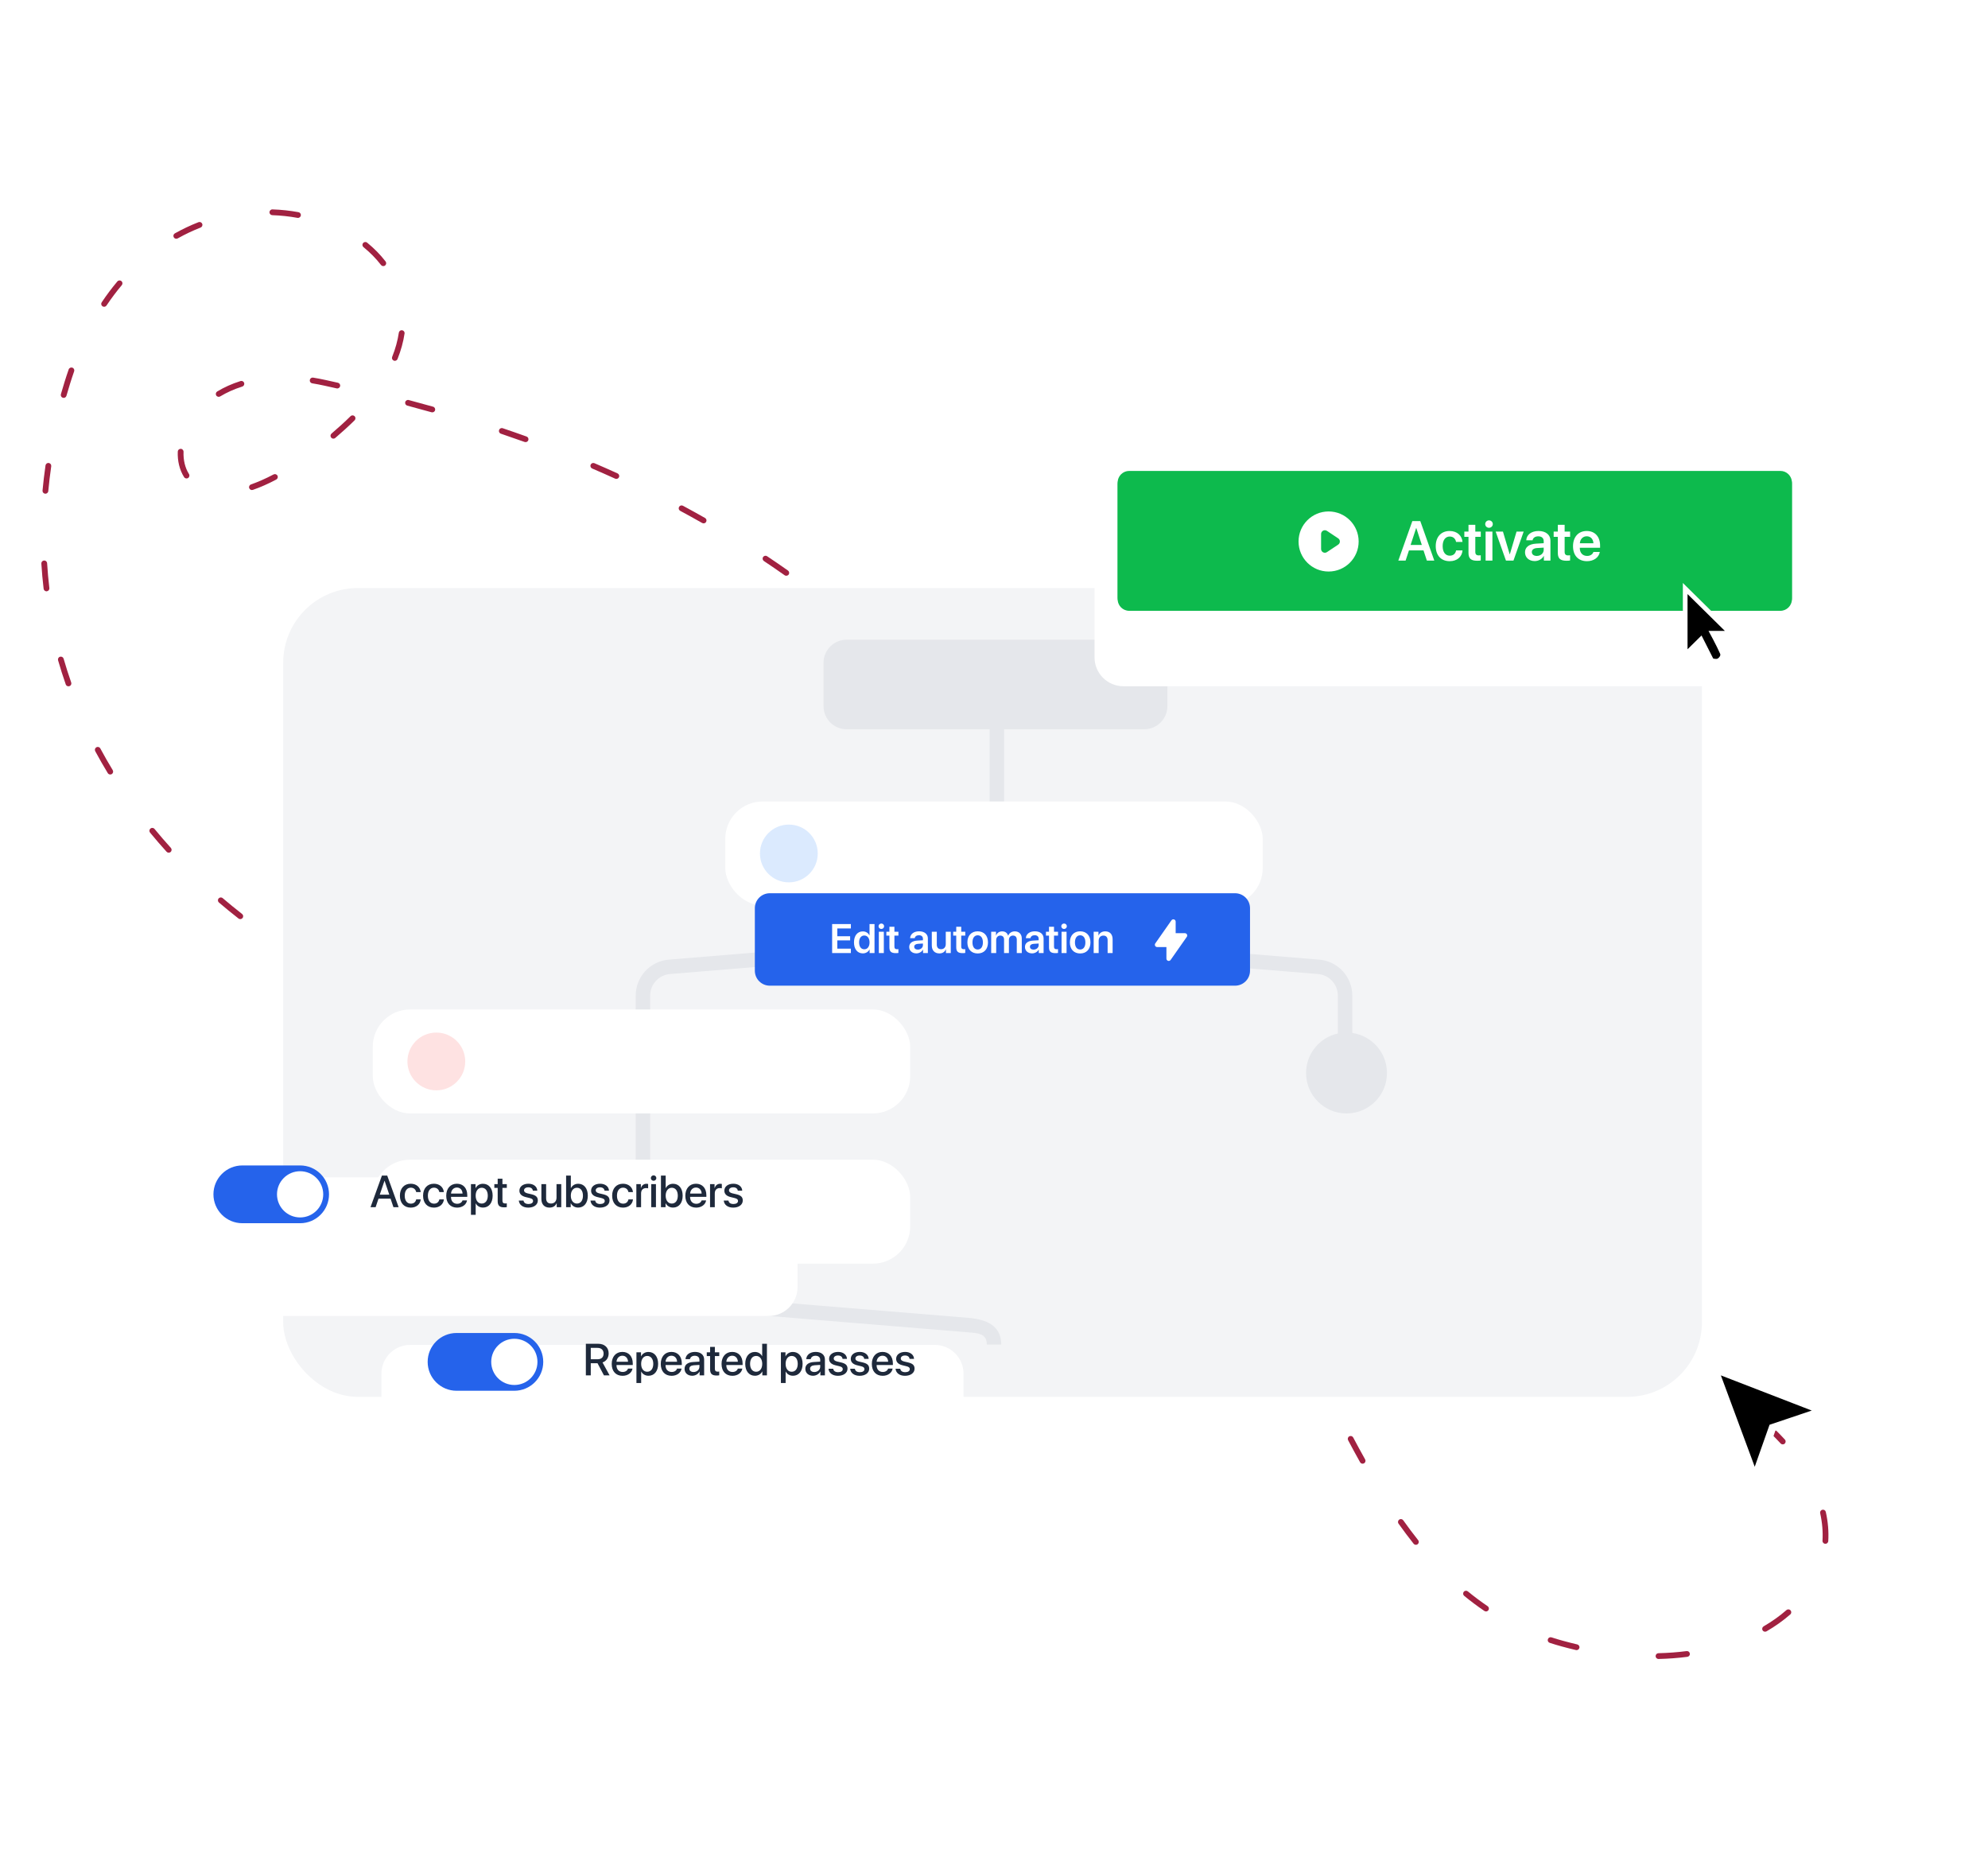 <svg width="532" height="500" viewBox="0 0 532 500" fill="none" xmlns="http://www.w3.org/2000/svg">
<path fill-rule="evenodd" clip-rule="evenodd" d="M72.116 56.774C72.131 56.347 72.488 56.013 72.915 56.027C75.289 56.107 77.618 56.359 79.879 56.772C80.299 56.848 80.577 57.251 80.5 57.671C80.424 58.09 80.021 58.369 79.601 58.292C77.415 57.893 75.161 57.649 72.863 57.572C72.436 57.558 72.102 57.2 72.116 56.774ZM54.116 59.887C54.272 60.285 54.076 60.733 53.679 60.889C51.614 61.698 49.566 62.661 47.553 63.788C47.18 63.996 46.709 63.863 46.5 63.491C46.292 63.118 46.425 62.647 46.797 62.439C48.873 61.277 50.984 60.284 53.114 59.45C53.512 59.294 53.961 59.49 54.116 59.887ZM97.161 65.036C97.431 64.705 97.918 64.655 98.249 64.925C100.11 66.44 101.77 68.124 103.186 69.957C103.447 70.295 103.384 70.781 103.046 71.042C102.708 71.302 102.223 71.24 101.962 70.902C100.623 69.168 99.048 67.569 97.272 66.124C96.941 65.854 96.891 65.367 97.161 65.036ZM32.493 75.213C32.821 75.488 32.863 75.975 32.588 76.302C31.172 77.989 29.806 79.802 28.502 81.747C28.264 82.101 27.784 82.196 27.429 81.958C27.075 81.721 26.98 81.241 27.218 80.886C28.552 78.896 29.951 77.038 31.404 75.308C31.679 74.981 32.166 74.939 32.493 75.213ZM107.611 88.361C108.033 88.424 108.324 88.817 108.261 89.239C107.93 91.458 107.312 93.737 106.382 96.061C106.224 96.457 105.774 96.65 105.377 96.491C104.981 96.333 104.788 95.883 104.946 95.487C105.834 93.268 106.419 91.105 106.732 89.011C106.795 88.589 107.188 88.298 107.611 88.361ZM19.366 98.373C19.769 98.515 19.981 98.956 19.84 99.359C19.461 100.437 19.097 101.54 18.747 102.667C18.411 103.748 18.089 104.827 17.781 105.901C17.664 106.312 17.236 106.549 16.825 106.432C16.415 106.314 16.177 105.886 16.295 105.476C16.606 104.39 16.931 103.301 17.27 102.209C17.625 101.064 17.995 99.944 18.38 98.847C18.522 98.444 18.963 98.232 19.366 98.373ZM82.907 101.677C82.975 101.255 83.373 100.969 83.794 101.038C84.891 101.216 86.012 101.431 87.158 101.683C88.238 101.92 89.329 102.163 90.431 102.411C90.848 102.505 91.109 102.919 91.016 103.335C90.922 103.752 90.508 104.013 90.091 103.919C88.992 103.672 87.903 103.429 86.825 103.192C85.706 102.946 84.613 102.737 83.546 102.564C83.124 102.495 82.838 102.098 82.907 101.677ZM65.341 102.462C65.469 102.869 65.242 103.303 64.835 103.431C62.628 104.123 60.66 105.022 58.928 106.067C58.562 106.288 58.087 106.171 57.866 105.805C57.645 105.44 57.763 104.965 58.128 104.744C59.97 103.633 62.051 102.684 64.371 101.956C64.779 101.828 65.213 102.054 65.341 102.462ZM108.441 107.587C108.55 107.174 108.974 106.928 109.386 107.038C111.529 107.606 113.699 108.199 115.894 108.818C116.305 108.934 116.544 109.361 116.428 109.772C116.312 110.183 115.885 110.422 115.474 110.306C113.287 109.689 111.125 109.098 108.99 108.532C108.577 108.422 108.331 107.999 108.441 107.587ZM94.9 111.366C95.201 111.669 95.198 112.159 94.895 112.459C94.072 113.274 93.209 114.091 92.303 114.909C91.43 115.697 90.57 116.455 89.722 117.184C89.398 117.462 88.91 117.425 88.632 117.101C88.353 116.778 88.39 116.29 88.714 116.011C89.552 115.292 90.403 114.542 91.267 113.762C92.155 112.96 93.001 112.159 93.807 111.361C94.11 111.061 94.6 111.063 94.9 111.366ZM133.551 115.062C133.688 114.657 134.127 114.44 134.531 114.577C136.643 115.29 138.77 116.03 140.91 116.799C141.312 116.944 141.521 117.387 141.376 117.788C141.232 118.19 140.789 118.399 140.387 118.254C138.257 117.489 136.139 116.752 134.036 116.041C133.632 115.905 133.415 115.466 133.551 115.062ZM48.374 120.09C48.801 120.106 49.134 120.465 49.117 120.892C49.032 123.121 49.53 125.174 50.57 126.836C50.797 127.198 50.687 127.675 50.325 127.901C49.963 128.127 49.486 128.018 49.259 127.656C48.03 125.694 47.477 123.324 47.572 120.832C47.588 120.406 47.948 120.073 48.374 120.09ZM13.055 123.879C13.478 123.94 13.771 124.332 13.71 124.754C13.387 126.987 13.124 129.203 12.92 131.399C12.88 131.824 12.504 132.137 12.079 132.097C11.653 132.058 11.341 131.681 11.38 131.256C11.587 129.033 11.853 126.792 12.179 124.533C12.24 124.111 12.633 123.818 13.055 123.879ZM158.06 124.342C158.229 123.95 158.683 123.768 159.076 123.936C161.13 124.816 163.191 125.725 165.258 126.664C165.647 126.841 165.819 127.299 165.642 127.688C165.465 128.076 165.007 128.248 164.618 128.071C162.562 127.137 160.511 126.232 158.467 125.357C158.074 125.189 157.892 124.734 158.06 124.342ZM74.246 127.268C74.446 127.645 74.302 128.113 73.924 128.312C71.706 129.485 69.623 130.397 67.675 131.075C67.272 131.216 66.831 131.003 66.69 130.599C66.55 130.196 66.763 129.756 67.166 129.615C69.032 128.966 71.043 128.087 73.201 126.946C73.579 126.746 74.047 126.891 74.246 127.268ZM181.713 135.638C181.916 135.262 182.384 135.121 182.761 135.323C184.73 136.382 186.701 137.47 188.672 138.591C189.043 138.802 189.173 139.274 188.961 139.645C188.75 140.016 188.278 140.145 187.907 139.934C185.947 138.82 183.987 137.737 182.028 136.685C181.652 136.483 181.511 136.014 181.713 135.638ZM204.21 149.042C204.447 148.687 204.927 148.592 205.282 148.828C207.145 150.071 209.004 151.344 210.859 152.65C211.208 152.896 211.292 153.378 211.046 153.727C210.8 154.076 210.317 154.16 209.968 153.914C208.124 152.616 206.276 151.349 204.424 150.114C204.069 149.877 203.973 149.397 204.21 149.042ZM11.788 149.97C12.214 149.944 12.581 150.267 12.607 150.694C12.747 152.935 12.948 155.153 13.208 157.347C13.258 157.771 12.955 158.155 12.531 158.206C12.107 158.256 11.723 157.953 11.672 157.529C11.409 155.306 11.206 153.059 11.064 150.79C11.037 150.364 11.361 149.997 11.788 149.97ZM225.307 164.578C225.578 164.249 226.066 164.201 226.396 164.472C228.124 165.891 229.845 167.342 231.56 168.826C231.882 169.105 231.918 169.593 231.638 169.916C231.358 170.239 230.87 170.274 230.547 169.994C228.843 168.52 227.132 167.077 225.414 165.666C225.084 165.395 225.036 164.908 225.307 164.578ZM16.068 175.717C16.478 175.599 16.907 175.836 17.025 176.246C17.645 178.396 18.322 180.517 19.055 182.611C19.196 183.014 18.983 183.455 18.58 183.596C18.177 183.737 17.736 183.524 17.595 183.122C16.853 181.001 16.167 178.852 15.539 176.674C15.421 176.264 15.658 175.836 16.068 175.717ZM244.747 182.146C245.05 181.845 245.54 181.846 245.841 182.149C247.416 183.732 248.982 185.346 250.539 186.993C250.832 187.303 250.818 187.792 250.508 188.085C250.198 188.378 249.708 188.365 249.415 188.054C247.867 186.418 246.31 184.813 244.744 183.239C244.443 182.936 244.444 182.447 244.747 182.146ZM25.798 199.942C26.174 199.74 26.643 199.881 26.845 200.257C27.902 202.223 29.01 204.157 30.165 206.06C30.386 206.425 30.27 206.9 29.904 207.121C29.539 207.343 29.064 207.226 28.842 206.861C27.674 204.937 26.553 202.979 25.483 200.989C25.281 200.613 25.422 200.144 25.798 199.942ZM262.338 201.552C262.669 201.282 263.156 201.331 263.426 201.662C264.837 203.391 266.238 205.15 267.627 206.94C267.889 207.277 267.828 207.763 267.49 208.024C267.153 208.286 266.667 208.225 266.405 207.887C265.024 206.108 263.631 204.359 262.228 202.639C261.958 202.309 262.007 201.822 262.338 201.552ZM40.261 221.689C40.591 221.418 41.079 221.465 41.35 221.795C42.768 223.518 44.226 225.207 45.721 226.859C46.008 227.176 45.983 227.665 45.667 227.951C45.35 228.237 44.861 228.213 44.575 227.896C43.063 226.226 41.589 224.519 40.156 222.777C39.884 222.447 39.932 221.96 40.261 221.689ZM277.977 222.551C278.332 222.313 278.812 222.408 279.05 222.762C279.68 223.7 280.307 224.646 280.93 225.599C281.549 226.544 282.163 227.488 282.772 228.431C283.003 228.79 282.9 229.268 282.541 229.5C282.183 229.731 281.704 229.628 281.472 229.27C280.865 228.33 280.253 227.388 279.636 226.445C279.016 225.497 278.392 224.556 277.766 223.623C277.528 223.269 277.623 222.789 277.977 222.551ZM58.503 240.396C58.78 240.071 59.268 240.032 59.593 240.31C61.293 241.759 63.023 243.17 64.779 244.542C65.115 244.805 65.175 245.291 64.912 245.627C64.649 245.963 64.163 246.023 63.826 245.76C62.053 244.375 60.306 242.95 58.589 241.486C58.264 241.208 58.226 240.721 58.503 240.396ZM291.923 244.567C292.289 244.348 292.764 244.466 292.984 244.832C294.145 246.767 295.286 248.694 296.409 250.612C296.624 250.981 296.5 251.454 296.132 251.67C295.763 251.885 295.289 251.761 295.074 251.393C293.954 249.479 292.816 247.557 291.658 245.628C291.438 245.261 291.557 244.787 291.923 244.567ZM79.647 255.76C79.868 255.394 80.343 255.276 80.709 255.497C82.626 256.652 84.563 257.765 86.515 258.833C86.89 259.038 87.027 259.508 86.822 259.882C86.617 260.257 86.147 260.394 85.773 260.189C83.802 259.11 81.846 257.987 79.91 256.821C79.544 256.6 79.427 256.125 79.647 255.76ZM103 267.51C103.158 267.114 103.608 266.92 104.004 267.079C105.042 267.492 106.08 267.894 107.121 268.283C107.521 268.433 107.723 268.878 107.574 269.278C107.424 269.678 106.978 269.881 106.578 269.731C105.528 269.338 104.479 268.932 103.431 268.514C103.035 268.356 102.841 267.906 103 267.51ZM304.859 267.132C305.234 266.928 305.704 267.066 305.908 267.441C306.983 269.415 308.039 271.378 309.078 273.331C309.278 273.708 309.135 274.176 308.758 274.376C308.381 274.577 307.913 274.433 307.712 274.057C306.676 272.108 305.622 270.149 304.55 268.181C304.345 267.806 304.484 267.336 304.859 267.132ZM316.894 290.183C317.276 289.993 317.74 290.148 317.931 290.53C318.935 292.544 319.922 294.544 320.893 296.531C321.08 296.915 320.921 297.378 320.537 297.565C320.153 297.752 319.69 297.593 319.503 297.21C318.534 295.226 317.549 293.23 316.547 291.22C316.356 290.838 316.512 290.374 316.894 290.183ZM328.173 313.605C328.561 313.426 329.02 313.593 329.201 313.981C330.146 316.014 331.077 318.03 331.994 320.029C332.173 320.417 332.002 320.876 331.614 321.054C331.226 321.232 330.767 321.061 330.589 320.673C329.672 318.677 328.742 316.663 327.798 314.632C327.618 314.245 327.786 313.785 328.173 313.605ZM338.953 337.25C339.343 337.075 339.801 337.249 339.976 337.638C340.473 338.745 340.968 339.845 341.459 340.938C341.88 341.875 342.298 342.807 342.715 343.734C342.89 344.123 342.717 344.581 342.327 344.756C341.937 344.931 341.48 344.757 341.305 344.367C340.783 343.206 340.257 342.037 339.728 340.86C339.342 340.001 338.955 339.138 338.565 338.272C338.39 337.882 338.564 337.425 338.953 337.25ZM349.68 360.94C350.068 360.761 350.527 360.93 350.707 361.317C351.653 363.361 352.594 365.373 353.531 367.353C353.714 367.739 353.549 368.2 353.163 368.382C352.777 368.565 352.316 368.4 352.133 368.014C351.194 366.03 350.251 364.013 349.303 361.966C349.124 361.579 349.293 361.12 349.68 360.94ZM473.838 382.401C474.136 382.095 474.626 382.089 474.932 382.386C475.886 383.315 476.79 384.244 477.644 385.174C477.933 385.489 477.912 385.978 477.597 386.266C477.283 386.555 476.793 386.534 476.505 386.219C475.671 385.312 474.788 384.403 473.853 383.494C473.547 383.197 473.541 382.707 473.838 382.401ZM361.084 384.31C361.462 384.11 361.929 384.254 362.129 384.631C363.186 386.628 364.247 388.581 365.317 390.488C365.525 390.86 365.393 391.331 365.02 391.54C364.648 391.748 364.176 391.616 363.968 391.243C362.892 389.325 361.824 387.361 360.762 385.354C360.562 384.977 360.707 384.509 361.084 384.31ZM487.671 403.956C488.088 403.862 488.501 404.124 488.595 404.541C489.193 407.206 489.404 409.816 489.254 412.344C489.228 412.77 488.862 413.095 488.436 413.07C488.01 413.044 487.685 412.679 487.71 412.252C487.851 409.874 487.653 407.409 487.086 404.879C486.992 404.462 487.254 404.049 487.671 403.956ZM374.437 406.596C374.786 406.349 375.268 406.43 375.516 406.778C376.821 408.613 378.149 410.384 379.503 412.089C379.769 412.423 379.713 412.909 379.379 413.175C379.044 413.44 378.558 413.385 378.292 413.051C376.919 411.323 375.575 409.53 374.255 407.674C374.008 407.326 374.089 406.843 374.437 406.596ZM391.716 425.907C391.987 425.577 392.474 425.529 392.804 425.8C394.517 427.206 396.28 428.526 398.099 429.758C398.453 429.997 398.545 430.478 398.306 430.831C398.066 431.185 397.585 431.277 397.232 431.038C395.372 429.778 393.571 428.429 391.823 426.994C391.493 426.724 391.445 426.236 391.716 425.907ZM479.159 430.874C479.441 431.195 479.409 431.684 479.087 431.965C477.194 433.622 475.068 435.136 472.735 436.488C472.366 436.702 471.893 436.576 471.679 436.206C471.465 435.837 471.591 435.364 471.96 435.15C474.212 433.846 476.256 432.389 478.068 430.802C478.389 430.521 478.878 430.553 479.159 430.874ZM414.218 438.597C414.35 438.191 414.786 437.969 415.193 438.101C416.239 438.44 417.303 438.758 418.384 439.053C419.624 439.392 420.856 439.704 422.079 439.989C422.494 440.086 422.753 440.501 422.656 440.917C422.559 441.333 422.144 441.591 421.728 441.494C420.486 441.205 419.235 440.889 417.976 440.544C416.872 440.242 415.785 439.918 414.715 439.571C414.309 439.439 414.087 439.003 414.218 438.597ZM452.214 442.444C452.268 442.867 451.969 443.255 451.545 443.309C449.062 443.629 446.491 443.824 443.843 443.886C443.416 443.896 443.062 443.558 443.052 443.131C443.042 442.704 443.38 442.35 443.807 442.34C446.402 442.279 448.92 442.088 451.348 441.776C451.772 441.722 452.159 442.021 452.214 442.444Z" fill="#A12141"/>
<path d="M460.875 367.073L458.805 366.273L459.576 368.353L468.636 392.798L469.596 395.39L470.517 392.784L474.322 382.009L485.155 378.363L487.776 377.481L485.197 376.483L460.875 367.073Z" fill="black" stroke="white" stroke-width="2"/>
<g filter="url(#filter0_d_7657_27111)">
<rect x="75.781" y="143.339" width="379.669" height="216.414" rx="20" fill="#F3F4F6"/>
</g>
<path d="M220.379 177.347C220.379 173.932 223.148 171.163 226.565 171.163H306.21C309.627 171.163 312.396 173.932 312.396 177.347V188.94C312.396 192.355 309.627 195.124 306.21 195.124H268.707V225.267H264.841V195.124H226.565C223.148 195.124 220.379 192.355 220.379 188.94V177.347Z" fill="#E5E7EB"/>
<path d="M371.164 287.1C371.164 293.076 366.317 297.92 360.338 297.92C354.359 297.92 349.513 293.076 349.513 287.1C349.513 281.919 353.154 277.589 358.018 276.528V266.394C358.018 263.377 355.703 260.864 352.695 260.617L272.941 254.056C270.087 253.821 267.608 252.363 266.001 250.224C264.394 252.363 261.915 253.821 259.061 254.056L179.307 260.617C176.299 260.864 173.983 263.377 173.983 266.394V340.267C173.983 343.285 176.299 345.797 179.307 346.045L259.061 352.606C264.075 353.018 267.934 354.724 267.934 359.753H264.068C264.068 356.736 261.752 356.705 258.744 356.457L178.99 349.896C173.976 349.484 170.117 345.296 170.117 340.267V266.394C170.117 261.365 173.976 257.178 178.99 256.765L258.744 250.204C261.752 249.957 264.068 247.444 264.068 244.427V231.064H267.934V244.427C267.934 247.444 270.249 249.957 273.258 250.204L353.012 256.765C358.026 257.178 361.885 261.365 361.885 266.394V276.388C367.131 277.139 371.164 281.648 371.164 287.1Z" fill="#E5E7EB"/>
<rect x="194.086" y="214.446" width="143.826" height="27.825" rx="10" fill="white"/>
<ellipse cx="211.1" cy="228.359" rx="7.733" ry="7.729" fill="#DBEAFE"/>
<rect x="99.75" y="310.287" width="143.826" height="27.825" rx="10" fill="white"/>
<ellipse cx="116.764" cy="324.199" rx="7.733" ry="7.729" fill="#DBEAFE"/>
<rect x="99.75" y="270.096" width="143.826" height="27.825" rx="10" fill="white"/>
<ellipse cx="116.764" cy="284.008" rx="7.733" ry="7.729" fill="#FEE2E2"/>
<path d="M202 243C202 240.791 203.791 239 206 239H330.512C332.721 239 334.512 240.791 334.512 243V259.733C334.512 261.942 332.721 263.733 330.512 263.733H206C203.791 263.733 202 261.942 202 259.733V243Z" fill="#2563EB"/>
<path fill-rule="evenodd" clip-rule="evenodd" d="M314.182 246.009C314.439 246.09 314.614 246.329 314.614 246.599V249.691L317.089 249.691C317.319 249.691 317.531 249.819 317.637 250.023C317.744 250.228 317.728 250.475 317.596 250.664L313.265 256.847C313.11 257.068 312.83 257.163 312.573 257.082C312.315 257.001 312.14 256.762 312.14 256.492V253.401H309.665C309.435 253.401 309.223 253.272 309.117 253.068C309.01 252.863 309.026 252.617 309.159 252.428L313.489 246.244C313.644 246.023 313.924 245.928 314.182 246.009Z" fill="white"/>
<path d="M227.699 253.829V255H222.682V247.25H227.699V248.42H224.068V250.515H227.5V251.616H224.068V253.829H227.699ZM230.895 255.091C229.46 255.091 228.531 253.958 228.531 252.148C228.531 250.349 229.46 249.21 230.895 249.21C231.711 249.21 232.355 249.634 232.656 250.263H232.688V247.25H234.026V255H232.715V254.028H232.694C232.382 254.667 231.727 255.091 230.895 255.091ZM231.297 250.311C230.438 250.311 229.901 251.025 229.901 252.153C229.901 253.287 230.433 253.996 231.297 253.996C232.141 253.996 232.694 253.281 232.694 252.153C232.694 251.036 232.141 250.311 231.297 250.311ZM235.181 255V249.307H236.518V255H235.181ZM235.847 248.56C235.433 248.56 235.105 248.238 235.105 247.835C235.105 247.427 235.433 247.104 235.847 247.104C236.266 247.104 236.593 247.427 236.593 247.835C236.593 248.238 236.266 248.56 235.847 248.56ZM238.011 247.975H239.349V249.307H240.423V250.338H239.349V253.297C239.349 253.765 239.563 253.979 240.036 253.979C240.16 253.979 240.332 253.969 240.417 253.953V254.973C240.272 255.005 240.009 255.027 239.725 255.027C238.495 255.027 238.011 254.592 238.011 253.485V250.338H237.195V249.307H238.011V247.975ZM245.617 254.082C246.374 254.082 246.981 253.577 246.981 252.889V252.454L245.665 252.535C245.021 252.578 244.65 252.868 244.65 253.319C244.65 253.786 245.037 254.082 245.617 254.082ZM245.214 255.091C244.113 255.091 243.312 254.398 243.312 253.373C243.312 252.363 244.091 251.756 245.477 251.67L246.981 251.584V251.176C246.981 250.58 246.578 250.236 245.917 250.236C245.284 250.236 244.881 250.542 244.795 251.015H243.554C243.613 249.951 244.521 249.188 245.971 249.188C247.384 249.188 248.302 249.935 248.302 251.079V255H247.013V254.092H246.986C246.659 254.71 245.944 255.091 245.214 255.091ZM254.431 249.307V255H253.142V254.012H253.115C252.814 254.705 252.239 255.102 251.375 255.102C250.139 255.102 249.355 254.302 249.355 252.986V249.307H250.692V252.717C250.692 253.534 251.09 253.974 251.842 253.974C252.615 253.974 253.093 253.426 253.093 252.599V249.307H254.431ZM255.897 247.975H257.234V249.307H258.309V250.338H257.234V253.297C257.234 253.765 257.449 253.979 257.922 253.979C258.045 253.979 258.217 253.969 258.303 253.953V254.973C258.158 255.005 257.895 255.027 257.61 255.027C256.38 255.027 255.897 254.592 255.897 253.485V250.338H255.081V249.307H255.897V247.975ZM261.633 255.113C259.963 255.113 258.878 254.001 258.878 252.153C258.878 250.316 259.974 249.188 261.633 249.188C263.293 249.188 264.389 250.311 264.389 252.153C264.389 254.001 263.304 255.113 261.633 255.113ZM261.633 254.055C262.482 254.055 263.03 253.367 263.03 252.153C263.03 250.945 262.482 250.252 261.633 250.252C260.79 250.252 260.237 250.945 260.237 252.153C260.237 253.367 260.785 254.055 261.633 254.055ZM265.248 255V249.307H266.532V250.295H266.559C266.806 249.634 267.407 249.199 268.181 249.199C268.986 249.199 269.561 249.613 269.771 250.343H269.803C270.077 249.64 270.753 249.199 271.575 249.199C272.698 249.199 273.434 249.957 273.434 251.095V255H272.096V251.423C272.096 250.725 271.731 250.327 271.076 250.327C270.431 250.327 269.991 250.8 269.991 251.482V255H268.691V251.353C268.691 250.719 268.304 250.327 267.681 250.327C267.037 250.327 266.585 250.827 266.585 251.514V255H265.248ZM276.586 254.082C277.344 254.082 277.951 253.577 277.951 252.889V252.454L276.635 252.535C275.99 252.578 275.62 252.868 275.62 253.319C275.62 253.786 276.006 254.082 276.586 254.082ZM276.184 255.091C275.083 255.091 274.282 254.398 274.282 253.373C274.282 252.363 275.061 251.756 276.447 251.67L277.951 251.584V251.176C277.951 250.58 277.548 250.236 276.887 250.236C276.253 250.236 275.851 250.542 275.765 251.015H274.524C274.583 249.951 275.491 249.188 276.941 249.188C278.354 249.188 279.272 249.935 279.272 251.079V255H277.983V254.092H277.956C277.628 254.71 276.914 255.091 276.184 255.091ZM280.722 247.975H282.06V249.307H283.134V250.338H282.06V253.297C282.06 253.765 282.274 253.979 282.747 253.979C282.871 253.979 283.042 253.969 283.128 253.953V254.973C282.983 255.005 282.72 255.027 282.436 255.027C281.206 255.027 280.722 254.592 280.722 253.485V250.338H279.906V249.307H280.722V247.975ZM284.079 255V249.307H285.417V255H284.079ZM284.745 248.56C284.332 248.56 284.004 248.238 284.004 247.835C284.004 247.427 284.332 247.104 284.745 247.104C285.164 247.104 285.492 247.427 285.492 247.835C285.492 248.238 285.164 248.56 284.745 248.56ZM289.058 255.113C287.388 255.113 286.303 254.001 286.303 252.153C286.303 250.316 287.398 249.188 289.058 249.188C290.718 249.188 291.813 250.311 291.813 252.153C291.813 254.001 290.729 255.113 289.058 255.113ZM289.058 254.055C289.907 254.055 290.455 253.367 290.455 252.153C290.455 250.945 289.907 250.252 289.058 250.252C288.215 250.252 287.662 250.945 287.662 252.153C287.662 253.367 288.209 254.055 289.058 254.055ZM292.673 255V249.307H293.957V250.284H293.983C294.29 249.607 294.896 249.199 295.772 249.199C297.029 249.199 297.743 250.005 297.743 251.321V255H296.406V251.589C296.406 250.784 296.03 250.333 295.267 250.333C294.499 250.333 294.01 250.886 294.01 251.702V255H292.673Z" fill="white"/>
<g filter="url(#filter1_d_7657_27111)">
<path d="M292.906 127.88C292.906 123.612 296.368 120.151 300.639 120.151H477.976C482.247 120.151 485.709 123.612 485.709 127.88V161.888C485.709 166.157 482.247 169.618 477.976 169.618H300.639C296.368 169.618 292.906 166.157 292.906 161.888V127.88Z" fill="white"/>
</g>
<g filter="url(#filter2_d_7657_27111)">
<path d="M299.094 129.092C299.094 127.384 300.479 126 302.187 126H476.431C478.139 126 479.524 127.384 479.524 129.092V160.008C479.524 161.715 478.139 163.1 476.431 163.1H302.187C300.479 163.1 299.094 161.715 299.094 160.008V129.092Z" fill="#0DBA4D"/>
</g>
<g filter="url(#filter3_d_7657_27111)">
<path fill-rule="evenodd" clip-rule="evenodd" d="M476.431 127.108H302.187C300.906 127.108 299.867 128.146 299.867 129.426V160.343C299.867 161.623 300.906 162.661 302.187 162.661H476.431C477.712 162.661 478.751 161.623 478.751 160.343V129.426C478.751 128.146 477.712 127.108 476.431 127.108ZM302.187 126.335C300.479 126.335 299.094 127.719 299.094 129.426V160.343C299.094 162.05 300.479 163.434 302.187 163.434H476.431C478.139 163.434 479.524 162.05 479.524 160.343V129.426C479.524 127.719 478.139 126.335 476.431 126.335H302.187Z" fill="#0DBA4D"/>
</g>
<path fill-rule="evenodd" clip-rule="evenodd" d="M355.542 152.922C359.983 152.922 363.584 149.324 363.584 144.884C363.584 140.445 359.983 136.846 355.542 136.846C351.1 136.846 347.5 140.445 347.5 144.884C347.5 149.324 351.1 152.922 355.542 152.922ZM355.094 142.039C354.786 141.833 354.389 141.814 354.062 141.989C353.735 142.164 353.531 142.504 353.531 142.875V146.894C353.531 147.264 353.735 147.605 354.062 147.78C354.389 147.954 354.786 147.935 355.094 147.73L358.11 145.72C358.39 145.534 358.558 145.22 358.558 144.884C358.558 144.548 358.39 144.234 358.11 144.048L355.094 142.039Z" fill="white"/>
<path d="M381.837 150L380.936 147.268H377.047L376.146 150H374.198L377.948 139.431H380.079L383.829 150H381.837ZM378.966 141.299L377.486 145.811H380.489L379.017 141.299H378.966ZM391.373 145.005H389.652C389.505 144.177 388.927 143.555 387.953 143.555C386.803 143.555 386.063 144.521 386.063 146.118C386.063 147.744 386.81 148.682 387.967 148.682C388.89 148.682 389.491 148.154 389.659 147.275H391.38C391.234 149.011 389.894 150.154 387.945 150.154C385.675 150.154 384.21 148.638 384.21 146.118C384.21 143.635 385.675 142.075 387.931 142.075C389.981 142.075 391.249 143.372 391.373 145.005ZM392.977 140.42H394.801V142.236H396.266V143.643H394.801V147.678C394.801 148.315 395.094 148.608 395.738 148.608C395.907 148.608 396.141 148.594 396.258 148.572V149.963C396.061 150.007 395.702 150.037 395.313 150.037C393.636 150.037 392.977 149.443 392.977 147.935V143.643H391.864V142.236H392.977V140.42ZM397.555 150V142.236H399.378V150H397.555ZM398.463 141.218C397.899 141.218 397.452 140.779 397.452 140.229C397.452 139.673 397.899 139.233 398.463 139.233C399.034 139.233 399.481 139.673 399.481 140.229C399.481 140.779 399.034 141.218 398.463 141.218ZM407.743 142.236L405.011 150H403.004L400.25 142.236H402.198L404 148.308H404.037L405.838 142.236H407.743ZM411.244 148.748C412.276 148.748 413.104 148.059 413.104 147.122V146.528L411.31 146.638C410.431 146.697 409.925 147.092 409.925 147.708C409.925 148.345 410.453 148.748 411.244 148.748ZM410.694 150.125C409.193 150.125 408.102 149.18 408.102 147.781C408.102 146.404 409.164 145.576 411.053 145.459L413.104 145.342V144.785C413.104 143.972 412.555 143.503 411.654 143.503C410.79 143.503 410.24 143.921 410.123 144.565H408.431C408.512 143.115 409.75 142.075 411.727 142.075C413.653 142.075 414.906 143.093 414.906 144.653V150H413.148V148.762H413.111C412.665 149.604 411.69 150.125 410.694 150.125ZM416.883 140.42H418.707V142.236H420.172V143.643H418.707V147.678C418.707 148.315 419 148.608 419.645 148.608C419.813 148.608 420.047 148.594 420.165 148.572V149.963C419.967 150.007 419.608 150.037 419.22 150.037C417.542 150.037 416.883 149.443 416.883 147.935V143.643H415.77V142.236H416.883V140.42ZM424.618 143.489C423.592 143.489 422.853 144.272 422.779 145.356H426.405C426.368 144.258 425.665 143.489 424.618 143.489ZM426.412 147.678H428.119C427.884 149.143 426.522 150.154 424.684 150.154C422.354 150.154 420.948 148.623 420.948 146.147C420.948 143.694 422.369 142.075 424.61 142.075C426.815 142.075 428.192 143.606 428.192 145.964V146.558H422.765V146.667C422.765 147.913 423.526 148.748 424.72 148.748C425.57 148.748 426.214 148.323 426.412 147.678Z" fill="white"/>
<g clip-path="url(#clip0_7657_27111)">
<g filter="url(#filter4_d_7657_27111)">
<path d="M461.477 173.48C461.695 173.998 461.485 175.96 460.325 176.414C459.165 176.869 457.682 176.414 457.682 176.414L454.993 171.109L450.344 175.694V154.986L464.585 169.031H459.279C459.539 169.524 461.199 172.822 461.477 173.48Z" fill="white"/>
<path fill-rule="evenodd" clip-rule="evenodd" d="M451.594 157.956V172.723L455.337 169.031L458.456 175.184C458.456 175.184 459.3 175.45 459.703 175.184C460.107 174.918 460.509 174.384 460.327 173.953C459.469 171.923 457.208 167.801 457.208 167.801H461.575L451.594 157.956Z" fill="black"/>
</g>
</g>
<g filter="url(#filter5_d_7657_27111)">
<path d="M44.742 308.741C44.742 304.472 48.204 301.012 52.475 301.012H205.696C209.966 301.012 213.428 304.472 213.428 308.741V330.382C213.428 334.651 209.966 338.112 205.696 338.112H52.475C48.204 338.112 44.742 334.651 44.742 330.382V308.741Z" fill="white"/>
</g>
<path d="M57.117 319.562C57.117 315.293 60.579 311.833 64.85 311.833H80.315C84.585 311.833 88.047 315.293 88.047 319.562C88.047 323.83 84.585 327.291 80.315 327.291H64.85C60.579 327.291 57.117 323.83 57.117 319.562Z" fill="#2563EB"/>
<g filter="url(#filter6_dd_7657_27111)">
<path d="M86.497 319.562C86.497 322.977 83.728 325.745 80.311 325.745C76.895 325.745 74.125 322.977 74.125 319.562C74.125 316.147 76.895 313.379 80.311 313.379C83.728 313.379 86.497 316.147 86.497 319.562Z" fill="white"/>
</g>
<path d="M105.287 323L104.514 320.715H101.291L100.518 323H99.152L102.205 314.545H103.623L106.676 323H105.287ZM102.885 315.951L101.625 319.66H104.18L102.92 315.951H102.885ZM112.582 318.957H111.375C111.246 318.301 110.754 317.779 109.928 317.779C108.949 317.779 108.305 318.594 108.305 319.918C108.305 321.271 108.955 322.057 109.939 322.057C110.719 322.057 111.229 321.629 111.375 320.914H112.594C112.459 322.227 111.41 323.117 109.928 323.117C108.164 323.117 107.016 321.91 107.016 319.918C107.016 317.961 108.164 316.725 109.916 316.725C111.504 316.725 112.471 317.744 112.582 318.957ZM118.781 318.957H117.574C117.445 318.301 116.953 317.779 116.127 317.779C115.148 317.779 114.504 318.594 114.504 319.918C114.504 321.271 115.154 322.057 116.139 322.057C116.918 322.057 117.428 321.629 117.574 320.914H118.793C118.658 322.227 117.609 323.117 116.127 323.117C114.363 323.117 113.215 321.91 113.215 319.918C113.215 317.961 114.363 316.725 116.115 316.725C117.703 316.725 118.67 317.744 118.781 318.957ZM122.268 317.744C121.383 317.744 120.762 318.418 120.697 319.35H123.779C123.75 318.406 123.152 317.744 122.268 317.744ZM123.773 321.189H124.975C124.799 322.314 123.732 323.117 122.32 323.117C120.51 323.117 119.414 321.893 119.414 319.947C119.414 318.014 120.527 316.725 122.268 316.725C123.979 316.725 125.045 317.932 125.045 319.801V320.234H120.691V320.311C120.691 321.383 121.336 322.092 122.35 322.092C123.07 322.092 123.604 321.729 123.773 321.189ZM129.24 316.736C130.805 316.736 131.836 317.967 131.836 319.918C131.836 321.869 130.811 323.105 129.264 323.105C128.379 323.105 127.676 322.672 127.324 321.986H127.295V325.039H126.029V316.836H127.254V317.896H127.277C127.641 317.188 128.35 316.736 129.24 316.736ZM128.906 322.033C129.908 322.033 130.535 321.213 130.535 319.918C130.535 318.629 129.908 317.803 128.906 317.803C127.939 317.803 127.289 318.646 127.289 319.918C127.289 321.201 127.934 322.033 128.906 322.033ZM133.184 315.377H134.455V316.836H135.627V317.838H134.455V321.236C134.455 321.77 134.689 322.01 135.205 322.01C135.334 322.01 135.539 321.998 135.621 321.98V322.982C135.48 323.018 135.199 323.041 134.918 323.041C133.67 323.041 133.184 322.566 133.184 321.377V317.838H132.287V316.836H133.184V315.377ZM138.996 318.582C138.996 317.48 139.969 316.725 141.41 316.725C142.781 316.725 143.742 317.492 143.783 318.588H142.594C142.535 318.031 142.084 317.686 141.375 317.686C140.689 317.686 140.232 318.02 140.232 318.506C140.232 318.887 140.537 319.145 141.176 319.303L142.213 319.543C143.455 319.842 143.924 320.311 143.924 321.219C143.924 322.344 142.875 323.117 141.363 323.117C139.904 323.117 138.938 322.361 138.838 321.23H140.092C140.191 321.822 140.648 322.15 141.422 322.15C142.184 322.15 142.652 321.834 142.652 321.336C142.652 320.943 142.418 320.727 141.773 320.562L140.672 320.293C139.559 320.023 138.996 319.443 138.996 318.582ZM150.193 316.836V323H148.98V321.957H148.951C148.611 322.695 147.984 323.111 147.041 323.111C145.699 323.111 144.879 322.238 144.879 320.826V316.836H146.145V320.58C146.145 321.518 146.59 322.021 147.463 322.021C148.377 322.021 148.928 321.389 148.928 320.428V316.836H150.193ZM154.729 323.105C153.826 323.105 153.129 322.666 152.748 321.951H152.725V323H151.494V314.545H152.76V317.885H152.789C153.158 317.17 153.861 316.736 154.734 316.736C156.287 316.736 157.301 317.967 157.301 319.918C157.301 321.875 156.293 323.105 154.729 323.105ZM154.389 317.803C153.428 317.803 152.754 318.646 152.754 319.918C152.754 321.201 153.428 322.033 154.389 322.033C155.385 322.033 156 321.225 156 319.918C156 318.623 155.385 317.803 154.389 317.803ZM158.18 318.582C158.18 317.48 159.152 316.725 160.594 316.725C161.965 316.725 162.926 317.492 162.967 318.588H161.777C161.719 318.031 161.268 317.686 160.559 317.686C159.873 317.686 159.416 318.02 159.416 318.506C159.416 318.887 159.721 319.145 160.359 319.303L161.396 319.543C162.639 319.842 163.107 320.311 163.107 321.219C163.107 322.344 162.059 323.117 160.547 323.117C159.088 323.117 158.121 322.361 158.021 321.23H159.275C159.375 321.822 159.832 322.15 160.605 322.15C161.367 322.15 161.836 321.834 161.836 321.336C161.836 320.943 161.602 320.727 160.957 320.562L159.855 320.293C158.742 320.023 158.18 319.443 158.18 318.582ZM169.383 318.957H168.176C168.047 318.301 167.555 317.779 166.729 317.779C165.75 317.779 165.105 318.594 165.105 319.918C165.105 321.271 165.756 322.057 166.74 322.057C167.52 322.057 168.029 321.629 168.176 320.914H169.395C169.26 322.227 168.211 323.117 166.729 323.117C164.965 323.117 163.816 321.91 163.816 319.918C163.816 317.961 164.965 316.725 166.717 316.725C168.305 316.725 169.271 317.744 169.383 318.957ZM170.291 323V316.836H171.498V317.885H171.527C171.732 317.164 172.283 316.736 173.01 316.736C173.191 316.736 173.35 316.766 173.443 316.783V317.961C173.344 317.92 173.121 317.891 172.875 317.891C172.061 317.891 171.557 318.436 171.557 319.309V323H170.291ZM174.27 323V316.836H175.535V323H174.27ZM174.902 315.934C174.498 315.934 174.17 315.611 174.17 315.213C174.17 314.809 174.498 314.486 174.902 314.486C175.312 314.486 175.641 314.809 175.641 315.213C175.641 315.611 175.312 315.934 174.902 315.934ZM180.111 323.105C179.209 323.105 178.512 322.666 178.131 321.951H178.107V323H176.877V314.545H178.143V317.885H178.172C178.541 317.17 179.244 316.736 180.117 316.736C181.67 316.736 182.684 317.967 182.684 319.918C182.684 321.875 181.676 323.105 180.111 323.105ZM179.771 317.803C178.811 317.803 178.137 318.646 178.137 319.918C178.137 321.201 178.811 322.033 179.771 322.033C180.768 322.033 181.383 321.225 181.383 319.918C181.383 318.623 180.768 317.803 179.771 317.803ZM186.252 317.744C185.367 317.744 184.746 318.418 184.682 319.35H187.764C187.734 318.406 187.137 317.744 186.252 317.744ZM187.758 321.189H188.959C188.783 322.314 187.717 323.117 186.305 323.117C184.494 323.117 183.398 321.893 183.398 319.947C183.398 318.014 184.512 316.725 186.252 316.725C187.963 316.725 189.029 317.932 189.029 319.801V320.234H184.676V320.311C184.676 321.383 185.32 322.092 186.334 322.092C187.055 322.092 187.588 321.729 187.758 321.189ZM190.014 323V316.836H191.221V317.885H191.25C191.455 317.164 192.006 316.736 192.732 316.736C192.914 316.736 193.072 316.766 193.166 316.783V317.961C193.066 317.92 192.844 317.891 192.598 317.891C191.783 317.891 191.279 318.436 191.279 319.309V323H190.014ZM193.84 318.582C193.84 317.48 194.812 316.725 196.254 316.725C197.625 316.725 198.586 317.492 198.627 318.588H197.438C197.379 318.031 196.928 317.686 196.219 317.686C195.533 317.686 195.076 318.02 195.076 318.506C195.076 318.887 195.381 319.145 196.02 319.303L197.057 319.543C198.299 319.842 198.768 320.311 198.768 321.219C198.768 322.344 197.719 323.117 196.207 323.117C194.748 323.117 193.781 322.361 193.682 321.23H194.936C195.035 321.822 195.492 322.15 196.266 322.15C197.027 322.15 197.496 321.834 197.496 321.336C197.496 320.943 197.262 320.727 196.617 320.562L195.516 320.293C194.402 320.023 193.84 319.443 193.84 318.582Z" fill="#1E293B"/>
<g filter="url(#filter7_d_7657_27111)">
<path d="M102.07 353.57C102.07 349.301 105.532 345.841 109.803 345.841H250.117C254.387 345.841 257.849 349.301 257.849 353.57V375.211C257.849 379.48 254.387 382.94 250.117 382.94H109.803C105.532 382.94 102.07 379.48 102.07 375.211V353.57Z" fill="white"/>
</g>
<path d="M114.445 364.39C114.445 360.122 117.907 356.661 122.178 356.661H137.643C141.914 356.661 145.376 360.122 145.376 364.39C145.376 368.659 141.914 372.12 137.643 372.12H122.178C117.907 372.12 114.445 368.659 114.445 364.39Z" fill="#2563EB"/>
<g filter="url(#filter8_dd_7657_27111)">
<path d="M143.825 364.39C143.825 367.805 141.056 370.574 137.639 370.574C134.223 370.574 131.453 367.805 131.453 364.39C131.453 360.975 134.223 358.207 137.639 358.207C141.056 358.207 143.825 360.975 143.825 364.39Z" fill="white"/>
</g>
<path d="M158.092 360.646V363.688H159.932C160.945 363.688 161.525 363.131 161.525 362.164C161.525 361.221 160.91 360.646 159.896 360.646H158.092ZM158.092 364.748V368H156.779V359.545H160.055C161.795 359.545 162.879 360.553 162.879 362.129C162.879 363.271 162.27 364.197 161.238 364.543L163.131 368H161.619L159.896 364.748H158.092ZM166.553 362.744C165.668 362.744 165.047 363.418 164.982 364.35H168.064C168.035 363.406 167.438 362.744 166.553 362.744ZM168.059 366.189H169.26C169.084 367.314 168.018 368.117 166.605 368.117C164.795 368.117 163.699 366.893 163.699 364.947C163.699 363.014 164.812 361.725 166.553 361.725C168.264 361.725 169.33 362.932 169.33 364.801V365.234H164.977V365.311C164.977 366.383 165.621 367.092 166.635 367.092C167.355 367.092 167.889 366.729 168.059 366.189ZM173.525 361.736C175.09 361.736 176.121 362.967 176.121 364.918C176.121 366.869 175.096 368.105 173.549 368.105C172.664 368.105 171.961 367.672 171.609 366.986H171.58V370.039H170.314V361.836H171.539V362.896H171.562C171.926 362.188 172.635 361.736 173.525 361.736ZM173.191 367.033C174.193 367.033 174.82 366.213 174.82 364.918C174.82 363.629 174.193 362.803 173.191 362.803C172.225 362.803 171.574 363.646 171.574 364.918C171.574 366.201 172.219 367.033 173.191 367.033ZM179.678 362.744C178.793 362.744 178.172 363.418 178.107 364.35H181.189C181.16 363.406 180.562 362.744 179.678 362.744ZM181.184 366.189H182.385C182.209 367.314 181.143 368.117 179.73 368.117C177.92 368.117 176.824 366.893 176.824 364.947C176.824 363.014 177.938 361.725 179.678 361.725C181.389 361.725 182.455 362.932 182.455 364.801V365.234H178.102V365.311C178.102 366.383 178.746 367.092 179.76 367.092C180.48 367.092 181.014 366.729 181.184 366.189ZM185.596 367.104C186.48 367.104 187.172 366.494 187.172 365.691V365.205L185.654 365.299C184.898 365.352 184.471 365.686 184.471 366.213C184.471 366.752 184.916 367.104 185.596 367.104ZM185.244 368.105C184.037 368.105 183.193 367.355 183.193 366.248C183.193 365.17 184.02 364.508 185.484 364.426L187.172 364.326V363.852C187.172 363.166 186.709 362.756 185.936 362.756C185.203 362.756 184.746 363.107 184.635 363.658H183.439C183.51 362.545 184.459 361.725 185.982 361.725C187.477 361.725 188.432 362.516 188.432 363.752V368H187.219V366.986H187.189C186.832 367.672 186.053 368.105 185.244 368.105ZM190.031 360.377H191.303V361.836H192.475V362.838H191.303V366.236C191.303 366.77 191.537 367.01 192.053 367.01C192.182 367.01 192.387 366.998 192.469 366.98V367.982C192.328 368.018 192.047 368.041 191.766 368.041C190.518 368.041 190.031 367.566 190.031 366.377V362.838H189.135V361.836H190.031V360.377ZM195.943 362.744C195.059 362.744 194.438 363.418 194.373 364.35H197.455C197.426 363.406 196.828 362.744 195.943 362.744ZM197.449 366.189H198.65C198.475 367.314 197.408 368.117 195.996 368.117C194.186 368.117 193.09 366.893 193.09 364.947C193.09 363.014 194.203 361.725 195.943 361.725C197.654 361.725 198.721 362.932 198.721 364.801V365.234H194.367V365.311C194.367 366.383 195.012 367.092 196.025 367.092C196.746 367.092 197.279 366.729 197.449 366.189ZM202.02 368.105C200.461 368.105 199.43 366.863 199.43 364.918C199.43 362.973 200.461 361.736 202.008 361.736C202.893 361.736 203.596 362.182 203.941 362.861H203.965V359.545H205.236V368H204.006V366.951H203.982C203.619 367.654 202.916 368.105 202.02 368.105ZM202.354 362.803C201.352 362.803 200.725 363.623 200.725 364.918C200.725 366.219 201.352 367.033 202.354 367.033C203.326 367.033 203.977 366.207 203.977 364.918C203.977 363.641 203.326 362.803 202.354 362.803ZM212.186 361.736C213.75 361.736 214.781 362.967 214.781 364.918C214.781 366.869 213.756 368.105 212.209 368.105C211.324 368.105 210.621 367.672 210.27 366.986H210.24V370.039H208.975V361.836H210.199V362.896H210.223C210.586 362.188 211.295 361.736 212.186 361.736ZM211.852 367.033C212.854 367.033 213.48 366.213 213.48 364.918C213.48 363.629 212.854 362.803 211.852 362.803C210.885 362.803 210.234 363.646 210.234 364.918C210.234 366.201 210.879 367.033 211.852 367.033ZM217.916 367.104C218.801 367.104 219.492 366.494 219.492 365.691V365.205L217.975 365.299C217.219 365.352 216.791 365.686 216.791 366.213C216.791 366.752 217.236 367.104 217.916 367.104ZM217.564 368.105C216.357 368.105 215.514 367.355 215.514 366.248C215.514 365.17 216.34 364.508 217.805 364.426L219.492 364.326V363.852C219.492 363.166 219.029 362.756 218.256 362.756C217.523 362.756 217.066 363.107 216.955 363.658H215.76C215.83 362.545 216.779 361.725 218.303 361.725C219.797 361.725 220.752 362.516 220.752 363.752V368H219.539V366.986H219.51C219.152 367.672 218.373 368.105 217.564 368.105ZM221.871 363.582C221.871 362.48 222.844 361.725 224.285 361.725C225.656 361.725 226.617 362.492 226.658 363.588H225.469C225.41 363.031 224.959 362.686 224.25 362.686C223.564 362.686 223.107 363.02 223.107 363.506C223.107 363.887 223.412 364.145 224.051 364.303L225.088 364.543C226.33 364.842 226.799 365.311 226.799 366.219C226.799 367.344 225.75 368.117 224.238 368.117C222.779 368.117 221.812 367.361 221.713 366.23H222.967C223.066 366.822 223.523 367.15 224.297 367.15C225.059 367.15 225.527 366.834 225.527 366.336C225.527 365.943 225.293 365.727 224.648 365.562L223.547 365.293C222.434 365.023 221.871 364.443 221.871 363.582ZM227.672 363.582C227.672 362.48 228.645 361.725 230.086 361.725C231.457 361.725 232.418 362.492 232.459 363.588H231.27C231.211 363.031 230.76 362.686 230.051 362.686C229.365 362.686 228.908 363.02 228.908 363.506C228.908 363.887 229.213 364.145 229.852 364.303L230.889 364.543C232.131 364.842 232.6 365.311 232.6 366.219C232.6 367.344 231.551 368.117 230.039 368.117C228.58 368.117 227.613 367.361 227.514 366.23H228.768C228.867 366.822 229.324 367.15 230.098 367.15C230.859 367.15 231.328 366.834 231.328 366.336C231.328 365.943 231.094 365.727 230.449 365.562L229.348 365.293C228.234 365.023 227.672 364.443 227.672 363.582ZM236.162 362.744C235.277 362.744 234.656 363.418 234.592 364.35H237.674C237.645 363.406 237.047 362.744 236.162 362.744ZM237.668 366.189H238.869C238.693 367.314 237.627 368.117 236.215 368.117C234.404 368.117 233.309 366.893 233.309 364.947C233.309 363.014 234.422 361.725 236.162 361.725C237.873 361.725 238.939 362.932 238.939 364.801V365.234H234.586V365.311C234.586 366.383 235.23 367.092 236.244 367.092C236.965 367.092 237.498 366.729 237.668 366.189ZM239.812 363.582C239.812 362.48 240.785 361.725 242.227 361.725C243.598 361.725 244.559 362.492 244.6 363.588H243.41C243.352 363.031 242.9 362.686 242.191 362.686C241.506 362.686 241.049 363.02 241.049 363.506C241.049 363.887 241.354 364.145 241.992 364.303L243.029 364.543C244.271 364.842 244.74 365.311 244.74 366.219C244.74 367.344 243.691 368.117 242.18 368.117C240.721 368.117 239.754 367.361 239.654 366.23H240.908C241.008 366.822 241.465 367.15 242.238 367.15C243 367.15 243.469 366.834 243.469 366.336C243.469 365.943 243.234 365.727 242.59 365.562L241.488 365.293C240.375 365.023 239.812 364.443 239.812 363.582Z" fill="#1E293B"/>
<defs>
<filter id="filter0_d_7657_27111" x="41.781" y="123.339" width="447.672" height="284.414" filterUnits="userSpaceOnUse" color-interpolation-filters="sRGB">
<feFlood flood-opacity="0" result="BackgroundImageFix"/>
<feColorMatrix in="SourceAlpha" type="matrix" values="0 0 0 0 0 0 0 0 0 0 0 0 0 0 0 0 0 0 127 0" result="hardAlpha"/>
<feOffset dy="14"/>
<feGaussianBlur stdDeviation="17"/>
<feComposite in2="hardAlpha" operator="out"/>
<feColorMatrix type="matrix" values="0 0 0 0 0.082 0 0 0 0 0.015 0 0 0 0 0.35 0 0 0 0.15 0"/>
<feBlend mode="normal" in2="BackgroundImageFix" result="effect1_dropShadow_7657_27111"/>
<feBlend mode="normal" in="SourceGraphic" in2="effect1_dropShadow_7657_27111" result="shape"/>
</filter>
<filter id="filter1_d_7657_27111" x="258.906" y="100.151" width="260.805" height="117.466" filterUnits="userSpaceOnUse" color-interpolation-filters="sRGB">
<feFlood flood-opacity="0" result="BackgroundImageFix"/>
<feColorMatrix in="SourceAlpha" type="matrix" values="0 0 0 0 0 0 0 0 0 0 0 0 0 0 0 0 0 0 127 0" result="hardAlpha"/>
<feOffset dy="14"/>
<feGaussianBlur stdDeviation="17"/>
<feComposite in2="hardAlpha" operator="out"/>
<feColorMatrix type="matrix" values="0 0 0 0 0.082 0 0 0 0 0.015 0 0 0 0 0.35 0 0 0 0.15 0"/>
<feBlend mode="normal" in2="BackgroundImageFix" result="effect1_dropShadow_7657_27111"/>
<feBlend mode="normal" in="SourceGraphic" in2="effect1_dropShadow_7657_27111" result="shape"/>
</filter>
<filter id="filter2_d_7657_27111" x="279.094" y="106" width="220.43" height="77.1" filterUnits="userSpaceOnUse" color-interpolation-filters="sRGB">
<feFlood flood-opacity="0" result="BackgroundImageFix"/>
<feColorMatrix in="SourceAlpha" type="matrix" values="0 0 0 0 0 0 0 0 0 0 0 0 0 0 0 0 0 0 127 0" result="hardAlpha"/>
<feOffset/>
<feGaussianBlur stdDeviation="10"/>
<feComposite in2="hardAlpha" operator="out"/>
<feColorMatrix type="matrix" values="0 0 0 0 0.086 0 0 0 0 0.639 0 0 0 0 0.29 0 0 0 0.3 0"/>
<feBlend mode="normal" in2="BackgroundImageFix" result="effect1_dropShadow_7657_27111"/>
<feBlend mode="normal" in="SourceGraphic" in2="effect1_dropShadow_7657_27111" result="shape"/>
</filter>
<filter id="filter3_d_7657_27111" x="279.094" y="106.335" width="220.43" height="77.1" filterUnits="userSpaceOnUse" color-interpolation-filters="sRGB">
<feFlood flood-opacity="0" result="BackgroundImageFix"/>
<feColorMatrix in="SourceAlpha" type="matrix" values="0 0 0 0 0 0 0 0 0 0 0 0 0 0 0 0 0 0 127 0" result="hardAlpha"/>
<feOffset/>
<feGaussianBlur stdDeviation="10"/>
<feComposite in2="hardAlpha" operator="out"/>
<feColorMatrix type="matrix" values="0 0 0 0 0.086 0 0 0 0 0.639 0 0 0 0 0.29 0 0 0 0.3 0"/>
<feBlend mode="normal" in2="BackgroundImageFix" result="effect1_dropShadow_7657_27111"/>
<feBlend mode="normal" in="SourceGraphic" in2="effect1_dropShadow_7657_27111" result="shape"/>
</filter>
<filter id="filter4_d_7657_27111" x="448.544" y="154.186" width="17.842" height="25.231" filterUnits="userSpaceOnUse" color-interpolation-filters="sRGB">
<feFlood flood-opacity="0" result="BackgroundImageFix"/>
<feColorMatrix in="SourceAlpha" type="matrix" values="0 0 0 0 0 0 0 0 0 0 0 0 0 0 0 0 0 0 127 0" result="hardAlpha"/>
<feOffset dy="1"/>
<feGaussianBlur stdDeviation="0.9"/>
<feColorMatrix type="matrix" values="0 0 0 0 0 0 0 0 0 0 0 0 0 0 0 0 0 0 0.65 0"/>
<feBlend mode="normal" in2="BackgroundImageFix" result="effect1_dropShadow_7657_27111"/>
<feBlend mode="normal" in="SourceGraphic" in2="effect1_dropShadow_7657_27111" result="shape"/>
</filter>
<filter id="filter5_d_7657_27111" x="10.742" y="281.012" width="236.688" height="105.1" filterUnits="userSpaceOnUse" color-interpolation-filters="sRGB">
<feFlood flood-opacity="0" result="BackgroundImageFix"/>
<feColorMatrix in="SourceAlpha" type="matrix" values="0 0 0 0 0 0 0 0 0 0 0 0 0 0 0 0 0 0 127 0" result="hardAlpha"/>
<feOffset dy="14"/>
<feGaussianBlur stdDeviation="17"/>
<feComposite in2="hardAlpha" operator="out"/>
<feColorMatrix type="matrix" values="0 0 0 0 0.082 0 0 0 0 0.015 0 0 0 0 0.35 0 0 0 0.15 0"/>
<feBlend mode="normal" in2="BackgroundImageFix" result="effect1_dropShadow_7657_27111"/>
<feBlend mode="normal" in="SourceGraphic" in2="effect1_dropShadow_7657_27111" result="shape"/>
</filter>
<filter id="filter6_dd_7657_27111" x="72.125" y="311.379" width="16.375" height="16.366" filterUnits="userSpaceOnUse" color-interpolation-filters="sRGB">
<feFlood flood-opacity="0" result="BackgroundImageFix"/>
<feColorMatrix in="SourceAlpha" type="matrix" values="0 0 0 0 0 0 0 0 0 0 0 0 0 0 0 0 0 0 127 0" result="hardAlpha"/>
<feOffset/>
<feGaussianBlur stdDeviation="1"/>
<feComposite in2="hardAlpha" operator="out"/>
<feColorMatrix type="matrix" values="0 0 0 0 0 0 0 0 0 0 0 0 0 0 0 0 0 0 0.3 0"/>
<feBlend mode="normal" in2="BackgroundImageFix" result="effect1_dropShadow_7657_27111"/>
<feColorMatrix in="SourceAlpha" type="matrix" values="0 0 0 0 0 0 0 0 0 0 0 0 0 0 0 0 0 0 127 0" result="hardAlpha"/>
<feOffset/>
<feGaussianBlur stdDeviation="0.5"/>
<feComposite in2="hardAlpha" operator="out"/>
<feColorMatrix type="matrix" values="0 0 0 0 0 0 0 0 0 0 0 0 0 0 0 0 0 0 0.3 0"/>
<feBlend mode="normal" in2="effect1_dropShadow_7657_27111" result="effect2_dropShadow_7657_27111"/>
<feBlend mode="normal" in="SourceGraphic" in2="effect2_dropShadow_7657_27111" result="shape"/>
</filter>
<filter id="filter7_d_7657_27111" x="68.07" y="325.841" width="223.781" height="105.1" filterUnits="userSpaceOnUse" color-interpolation-filters="sRGB">
<feFlood flood-opacity="0" result="BackgroundImageFix"/>
<feColorMatrix in="SourceAlpha" type="matrix" values="0 0 0 0 0 0 0 0 0 0 0 0 0 0 0 0 0 0 127 0" result="hardAlpha"/>
<feOffset dy="14"/>
<feGaussianBlur stdDeviation="17"/>
<feComposite in2="hardAlpha" operator="out"/>
<feColorMatrix type="matrix" values="0 0 0 0 0.082 0 0 0 0 0.015 0 0 0 0 0.35 0 0 0 0.15 0"/>
<feBlend mode="normal" in2="BackgroundImageFix" result="effect1_dropShadow_7657_27111"/>
<feBlend mode="normal" in="SourceGraphic" in2="effect1_dropShadow_7657_27111" result="shape"/>
</filter>
<filter id="filter8_dd_7657_27111" x="129.453" y="356.207" width="16.375" height="16.366" filterUnits="userSpaceOnUse" color-interpolation-filters="sRGB">
<feFlood flood-opacity="0" result="BackgroundImageFix"/>
<feColorMatrix in="SourceAlpha" type="matrix" values="0 0 0 0 0 0 0 0 0 0 0 0 0 0 0 0 0 0 127 0" result="hardAlpha"/>
<feOffset/>
<feGaussianBlur stdDeviation="1"/>
<feComposite in2="hardAlpha" operator="out"/>
<feColorMatrix type="matrix" values="0 0 0 0 0 0 0 0 0 0 0 0 0 0 0 0 0 0 0.3 0"/>
<feBlend mode="normal" in2="BackgroundImageFix" result="effect1_dropShadow_7657_27111"/>
<feColorMatrix in="SourceAlpha" type="matrix" values="0 0 0 0 0 0 0 0 0 0 0 0 0 0 0 0 0 0 127 0" result="hardAlpha"/>
<feOffset/>
<feGaussianBlur stdDeviation="0.5"/>
<feComposite in2="hardAlpha" operator="out"/>
<feColorMatrix type="matrix" values="0 0 0 0 0 0 0 0 0 0 0 0 0 0 0 0 0 0 0.3 0"/>
<feBlend mode="normal" in2="effect1_dropShadow_7657_27111" result="effect2_dropShadow_7657_27111"/>
<feBlend mode="normal" in="SourceGraphic" in2="effect2_dropShadow_7657_27111" result="shape"/>
</filter>
<clipPath id="clip0_7657_27111">
<rect width="20.105" height="23.96" fill="white" transform="translate(446.992 154.159)"/>
</clipPath>
</defs>
</svg>
